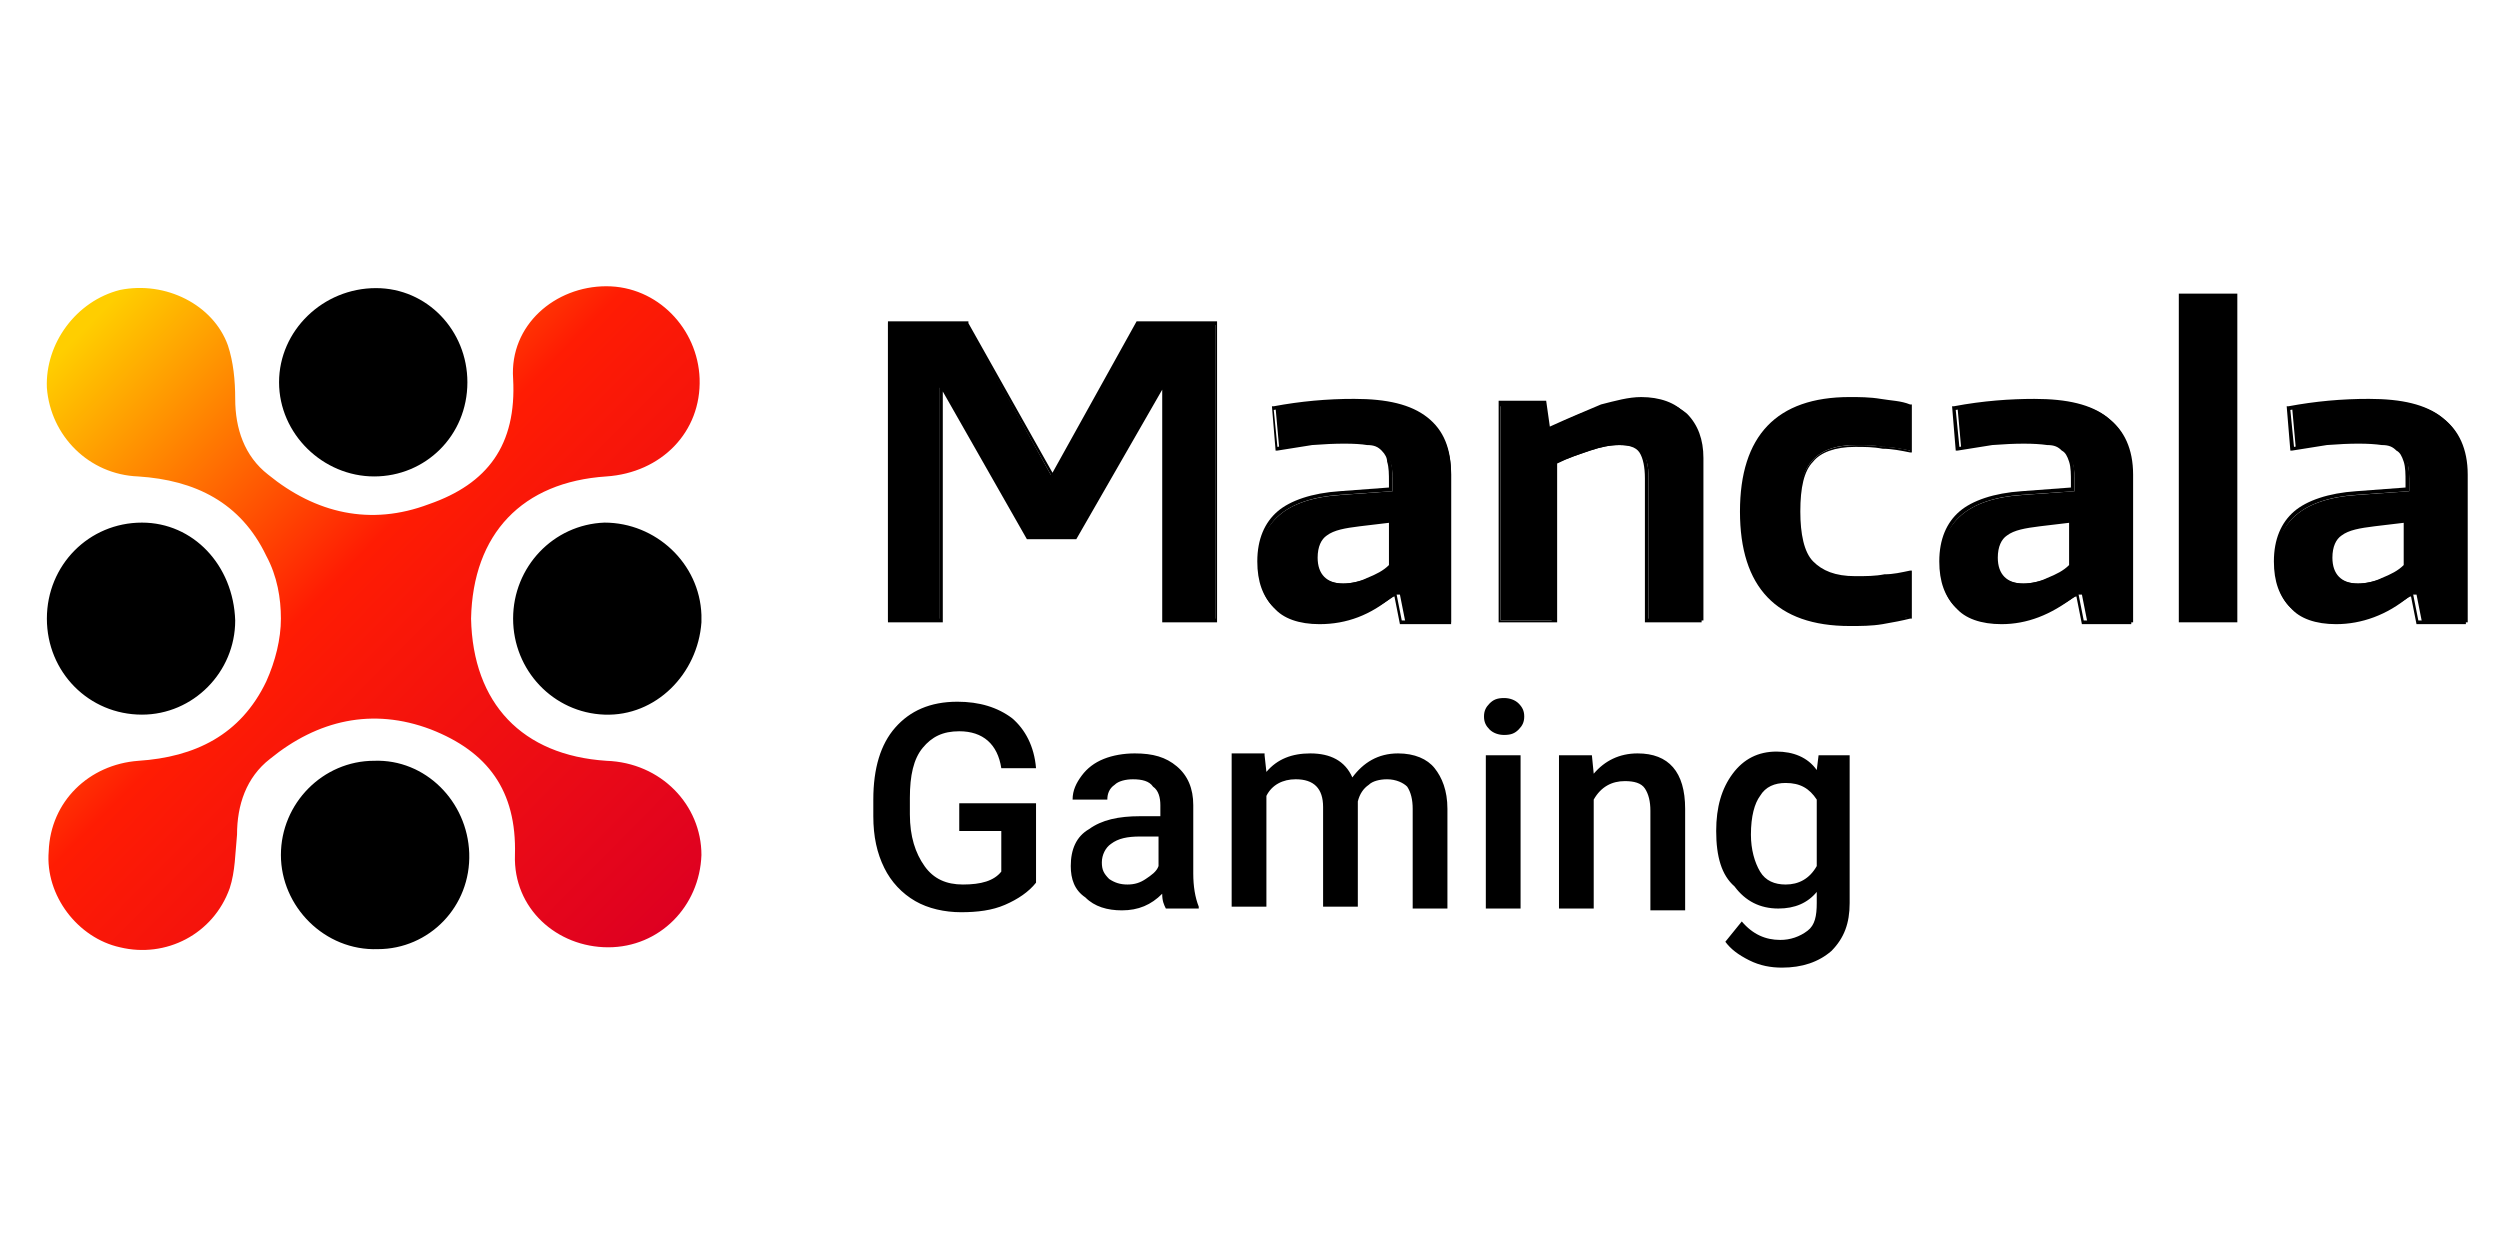 <svg width="160" height="80" viewBox="0 0 160 80" fill="none" xmlns="http://www.w3.org/2000/svg">
<path d="M56.946 20.684H61.861L67.244 30.375H67.477L72.861 20.684H77.775V39.711H74.499V24.82H74.382L68.882 34.392H65.839L60.34 24.82H60.105V39.71H56.829V20.684H56.946Z" fill="black"/>
<path d="M77.892 39.828H74.382V24.938L68.882 34.51H65.722L60.339 25.056V39.828H56.829V20.565H61.978V20.683L67.36 30.256L72.743 20.565H77.892V39.828ZM74.733 39.592H77.775V20.802H72.978L67.594 30.492H67.243V30.374L61.86 20.802H57.063V39.592H60.105V24.701H60.457L65.84 34.273H68.766L74.265 24.701H74.616V39.592H74.733L74.733 39.592Z" fill="black"/>
<path d="M84.447 39.828C83.16 39.828 82.224 39.474 81.521 38.883C80.82 38.174 80.585 37.229 80.585 36.046C80.585 34.629 81.054 33.683 81.872 32.974C82.692 32.265 83.979 31.793 85.851 31.674L89.128 31.438V30.965C89.128 30.493 89.128 30.02 89.011 29.665C88.894 29.311 88.777 29.074 88.543 28.838C88.308 28.601 87.957 28.484 87.606 28.365C87.256 28.247 86.67 28.247 86.085 28.247C85.5 28.247 84.798 28.247 84.096 28.365C83.394 28.484 82.575 28.601 81.872 28.72L81.638 26.12C83.336 25.802 85.06 25.644 86.787 25.648C88.894 25.648 90.415 26.001 91.351 26.829C92.287 27.538 92.872 28.72 92.872 30.374V39.828H89.947L89.595 38.056H89.362C87.723 39.238 86.202 39.828 84.447 39.828ZM85.968 37.346C86.436 37.346 87.022 37.229 87.606 36.992C88.191 36.756 88.66 36.519 89.128 36.165V33.329L86.904 33.565C85.851 33.683 85.149 33.801 84.798 34.156C84.447 34.51 84.213 34.983 84.213 35.692C84.213 36.756 84.798 37.346 85.968 37.346Z" fill="black"/>
<path d="M84.446 39.946C83.159 39.946 82.105 39.592 81.521 38.882C80.818 38.173 80.467 37.228 80.467 35.928C80.467 34.51 80.936 33.446 81.755 32.737C82.574 32.028 83.978 31.555 85.733 31.437L88.893 31.201V30.846C88.893 30.373 88.893 29.901 88.775 29.546C88.775 29.31 88.659 29.074 88.424 28.837C88.191 28.601 87.957 28.483 87.489 28.483C86.786 28.364 85.499 28.364 83.978 28.483C83.276 28.601 82.457 28.719 81.755 28.837H81.638L81.404 26.001H81.521C83.219 25.683 84.942 25.525 86.669 25.528C88.775 25.528 90.297 25.883 91.35 26.71C92.404 27.538 92.871 28.719 92.871 30.373V39.946H89.595L89.244 38.172H89.127C87.723 39.355 86.201 39.946 84.446 39.946ZM85.968 28.128C86.552 28.128 87.137 28.128 87.489 28.246C87.957 28.364 88.191 28.483 88.541 28.719C88.775 28.955 89.01 29.191 89.01 29.546C89.127 29.901 89.127 30.373 89.127 30.846V31.437L85.733 31.674C83.978 31.791 82.691 32.264 81.872 32.973C81.053 33.683 80.701 34.628 80.701 36.046C80.701 37.228 81.053 38.173 81.638 38.764C82.222 39.355 83.159 39.709 84.446 39.709C86.085 39.709 87.606 39.118 89.01 37.936H89.361L89.712 39.709H92.404V30.256C92.404 28.719 91.935 27.538 90.999 26.828C90.063 26.119 88.541 25.765 86.552 25.765C85.031 25.765 83.393 25.883 81.521 26.237L81.755 28.601L83.861 28.246C84.68 28.128 85.382 28.128 85.968 28.128ZM85.968 37.464C84.68 37.464 84.095 36.873 84.095 35.573C84.095 34.864 84.329 34.273 84.797 34.037C85.265 33.683 85.968 33.565 87.02 33.446L89.361 33.21V36.164C88.893 36.519 88.424 36.755 87.84 36.992C87.02 37.346 86.435 37.464 85.968 37.464ZM89.01 33.446L87.02 33.683C86.085 33.8 85.382 33.919 84.914 34.273C84.563 34.51 84.329 34.983 84.329 35.692C84.329 36.755 84.914 37.346 85.968 37.346C86.435 37.346 87.02 37.228 87.489 36.992C88.074 36.755 88.541 36.519 88.893 36.164V33.446H89.01V33.446Z" fill="black"/>
<path d="M95.913 25.766H98.838L99.072 27.421H99.189C100.477 26.712 101.647 26.239 102.583 26.002C103.404 25.685 104.277 25.524 105.157 25.53C106.328 25.53 107.263 25.884 107.966 26.475C108.668 27.184 109.019 28.13 109.019 29.311V39.711H105.508V30.611C105.508 29.784 105.391 29.311 105.04 28.957C104.807 28.602 104.338 28.484 103.636 28.484C103.051 28.484 102.466 28.602 101.764 28.838C101.062 29.075 100.36 29.311 99.54 29.666V39.711H96.03V25.766H95.913Z" fill="black"/>
<path d="M109.019 39.829H105.274V30.611C105.274 29.902 105.157 29.311 104.924 28.956C104.69 28.602 104.221 28.484 103.636 28.484C103.051 28.484 102.466 28.602 101.764 28.838C101.062 29.075 100.36 29.311 99.657 29.665V39.829H95.913V25.647H98.955L99.189 27.302C100.477 26.711 101.647 26.239 102.466 25.884C103.402 25.647 104.221 25.412 105.04 25.412C106.211 25.412 107.263 25.766 107.849 26.475C108.551 27.184 108.902 28.129 108.902 29.429V39.829H109.019ZM105.508 39.593H108.785V29.429C108.785 28.247 108.434 27.302 107.849 26.712C107.263 26.12 106.328 25.766 105.157 25.766C104.277 25.76 103.404 25.921 102.583 26.238C101.647 26.475 100.594 26.947 99.306 27.656H98.955L98.722 26.002H96.03V39.71H99.306V29.429H99.423C100.243 29.075 100.944 28.838 101.647 28.602C102.349 28.365 103.051 28.247 103.519 28.247C104.221 28.247 104.69 28.484 105.04 28.838C105.391 29.192 105.508 29.783 105.508 30.611V39.593Z" fill="black"/>
<path d="M118.381 39.947C113.817 39.947 111.477 37.584 111.477 32.739C111.477 27.893 113.817 25.53 118.381 25.53C119.083 25.53 119.668 25.53 120.37 25.648C121.072 25.766 121.657 25.766 122.243 26.002V28.838C121.657 28.72 121.072 28.602 120.487 28.602C119.902 28.484 119.317 28.484 118.732 28.484C117.445 28.484 116.509 28.838 115.924 29.547C115.338 30.257 115.104 31.32 115.104 32.739C115.104 34.275 115.338 35.339 115.924 36.047C116.509 36.756 117.445 36.993 118.732 36.993C119.434 36.993 120.019 36.993 120.604 36.875C121.189 36.875 121.657 36.756 122.243 36.639V39.474C121.774 39.592 121.189 39.711 120.487 39.829C119.785 39.947 119.083 39.947 118.381 39.947Z" fill="black"/>
<path d="M118.38 40.065C113.699 40.065 111.358 37.583 111.358 32.738C111.358 27.892 113.699 25.411 118.38 25.411C118.965 25.411 119.667 25.411 120.369 25.529C121.071 25.647 121.657 25.647 122.241 25.884H122.358V28.956H122.241C121.657 28.838 121.071 28.72 120.486 28.72C119.901 28.601 119.316 28.601 118.731 28.601C117.444 28.601 116.507 28.956 116.039 29.547C115.455 30.138 115.221 31.201 115.221 32.738C115.221 34.156 115.455 35.338 116.039 35.928C116.625 36.519 117.444 36.874 118.731 36.874C119.433 36.874 120.018 36.874 120.603 36.755C121.188 36.755 121.657 36.638 122.241 36.519H122.358V39.592H122.241C121.774 39.71 121.188 39.828 120.486 39.946C119.784 40.065 119.082 40.065 118.38 40.065ZM118.38 25.647C113.816 25.647 111.593 28.011 111.593 32.738C111.593 37.465 113.816 39.828 118.38 39.828C119.082 39.828 119.784 39.828 120.486 39.71C121.071 39.592 121.657 39.592 122.124 39.474V36.874C121.54 36.992 121.071 37.11 120.603 37.11C120.018 37.11 119.433 37.228 118.731 37.228C117.444 37.228 116.39 36.874 115.805 36.165C115.221 35.456 114.986 34.392 114.986 32.856C114.986 31.32 115.338 30.256 115.922 29.547C116.507 28.838 117.444 28.483 118.848 28.483C119.433 28.483 120.018 28.483 120.603 28.601C121.188 28.601 121.774 28.72 122.241 28.838V26.12C121.774 26.001 121.188 25.884 120.486 25.884C119.667 25.765 119.082 25.647 118.38 25.647Z" fill="black"/>
<path d="M128.093 39.828C126.806 39.828 125.87 39.474 125.168 38.883C124.466 38.174 124.232 37.229 124.232 36.046C124.232 34.629 124.7 33.683 125.519 32.974C126.338 32.265 127.625 31.793 129.498 31.674L132.774 31.438V30.965C132.774 30.493 132.774 30.02 132.657 29.665C132.54 29.311 132.423 29.074 132.189 28.838C131.955 28.601 131.604 28.484 131.253 28.365C130.902 28.247 130.317 28.247 129.732 28.247C129.147 28.247 128.445 28.247 127.742 28.365C127.041 28.484 126.221 28.601 125.519 28.72L125.285 26.12C126.983 25.802 128.707 25.644 130.434 25.648C132.54 25.648 134.061 26.002 134.998 26.829C135.934 27.538 136.519 28.72 136.519 30.374V39.828H133.594L133.243 38.056H133.008C131.253 39.238 129.732 39.828 128.093 39.828ZM129.498 37.346C129.966 37.346 130.551 37.229 131.136 36.992C131.721 36.756 132.189 36.519 132.657 36.165V33.329L130.434 33.565C129.381 33.683 128.679 33.801 128.328 34.156C127.976 34.51 127.742 34.983 127.742 35.693C127.742 36.756 128.328 37.346 129.498 37.346Z" fill="black"/>
<path d="M128.093 39.946C126.805 39.946 125.752 39.592 125.167 38.883C124.465 38.174 124.114 37.228 124.114 35.928C124.114 34.51 124.582 33.446 125.401 32.738C126.22 32.029 127.625 31.555 129.38 31.437L132.539 31.201V30.846C132.539 30.374 132.539 29.902 132.422 29.546C132.305 29.192 132.188 28.956 131.954 28.838C131.72 28.601 131.486 28.483 131.018 28.483C130.199 28.365 129.029 28.365 127.507 28.483C126.805 28.601 125.986 28.72 125.284 28.838H125.167L124.933 26.001H125.05C126.922 25.647 128.677 25.529 130.199 25.529C132.305 25.529 133.826 25.883 134.879 26.71C135.933 27.538 136.401 28.72 136.401 30.374V39.946H133.241L132.89 38.173H132.773C131.252 39.355 129.731 39.946 128.093 39.946ZM129.614 28.129C130.199 28.129 130.784 28.129 131.135 28.247C131.603 28.365 131.837 28.483 132.188 28.72C132.422 28.956 132.656 29.192 132.656 29.546C132.773 29.901 132.773 30.374 132.773 30.847V31.438L129.38 31.674C127.625 31.792 126.337 32.265 125.518 32.974C124.699 33.683 124.348 34.628 124.348 36.046C124.348 37.228 124.699 38.174 125.284 38.764C125.869 39.355 126.805 39.71 128.093 39.71C129.731 39.71 131.252 39.119 132.656 37.937H133.007L133.358 39.71H136.05V30.256C136.05 28.72 135.582 27.538 134.645 26.829C133.709 26.12 132.188 25.765 130.199 25.765C128.677 25.765 127.039 25.883 125.167 26.237L125.401 28.601L127.507 28.247C128.326 28.129 128.911 28.129 129.614 28.129ZM129.497 37.465C128.21 37.465 127.625 36.874 127.625 35.574C127.625 34.865 127.859 34.273 128.326 34.038C128.794 33.683 129.497 33.565 130.55 33.446L132.89 33.21V36.164C132.422 36.519 131.954 36.755 131.369 36.992C130.55 37.346 130.082 37.465 129.497 37.465ZM132.539 33.446L130.55 33.683C129.614 33.801 128.911 33.919 128.443 34.274C128.093 34.51 127.859 34.983 127.859 35.692C127.859 36.755 128.443 37.346 129.497 37.346C129.965 37.346 130.55 37.228 131.018 36.992C131.603 36.755 132.071 36.519 132.422 36.164V33.447H132.539V33.446Z" fill="black"/>
<path d="M139.562 18.911H143.072V39.71H139.562V18.911Z" fill="black"/>
<path d="M143.189 39.828H139.444V18.792H143.189V39.828ZM139.678 39.592H142.955V19.028H139.678V39.592Z" fill="black"/>
<path d="M149.508 39.828C148.222 39.828 147.285 39.474 146.583 38.883C145.881 38.174 145.647 37.229 145.647 36.046C145.647 34.629 146.115 33.683 146.934 32.974C147.753 32.265 149.04 31.793 150.912 31.674L154.189 31.438V30.965C154.189 30.493 154.189 30.02 154.072 29.665C153.955 29.311 153.838 29.074 153.604 28.838C153.37 28.601 153.019 28.484 152.668 28.365C152.317 28.247 151.732 28.247 151.147 28.247C150.562 28.247 149.86 28.247 149.157 28.365C148.456 28.484 147.636 28.601 146.934 28.72L146.7 26.12C148.398 25.802 150.122 25.644 151.849 25.648C153.955 25.648 155.476 26.001 156.413 26.829C157.349 27.538 157.934 28.72 157.934 30.374V39.828H155.008L154.658 38.056H154.423C152.668 39.238 151.147 39.828 149.508 39.828ZM150.912 37.346C151.381 37.346 151.966 37.229 152.551 36.992C153.136 36.756 153.604 36.519 154.072 36.165V33.329L151.849 33.565C150.795 33.683 150.094 33.801 149.743 34.156C149.391 34.51 149.157 34.983 149.157 35.692C149.157 36.756 149.743 37.346 150.912 37.346Z" fill="black"/>
<path d="M149.507 39.946C148.22 39.946 147.167 39.592 146.582 38.882C145.88 38.173 145.529 37.228 145.529 35.928C145.529 34.51 145.997 33.446 146.816 32.737C147.635 32.028 149.04 31.555 150.795 31.437L153.954 31.201V30.846C153.954 30.373 153.954 29.901 153.837 29.546C153.72 29.192 153.603 28.955 153.369 28.837C153.135 28.601 152.901 28.483 152.433 28.483C151.613 28.364 150.444 28.364 148.922 28.483C148.22 28.601 147.401 28.719 146.699 28.837H146.582L146.348 26.001H146.465C148.163 25.683 149.886 25.525 151.613 25.528C153.72 25.528 155.241 25.883 156.294 26.71C157.348 27.538 157.816 28.719 157.816 30.373V39.946H154.656L154.305 38.172H154.188C152.784 39.355 151.146 39.946 149.507 39.946ZM151.029 28.128C151.613 28.128 152.199 28.128 152.55 28.246C153.018 28.364 153.252 28.483 153.603 28.719C153.837 28.955 154.071 29.191 154.071 29.546C154.188 29.901 154.188 30.373 154.188 30.846V31.437L150.795 31.674C149.04 31.791 147.752 32.264 146.933 32.973C146.114 33.683 145.763 34.628 145.763 36.046C145.763 37.228 146.114 38.173 146.699 38.764C147.284 39.355 148.22 39.709 149.507 39.709C151.146 39.709 152.667 39.118 154.071 37.936H154.422L154.773 39.709H157.465V30.256C157.465 28.719 156.997 27.538 156.06 26.828C155.124 26.119 153.603 25.765 151.613 25.765C150.092 25.765 148.454 25.883 146.582 26.237L146.816 28.601L148.922 28.246C149.741 28.128 150.444 28.128 151.029 28.128ZM150.912 37.464C149.624 37.464 149.04 36.873 149.04 35.573C149.04 34.864 149.274 34.273 149.741 34.037C150.209 33.683 150.912 33.565 151.965 33.446L154.305 33.21V36.164C153.837 36.519 153.369 36.755 152.784 36.992C152.082 37.346 151.497 37.464 150.912 37.464ZM153.954 33.446L151.965 33.683C151.029 33.8 150.326 33.919 149.858 34.273C149.507 34.51 149.274 34.983 149.274 35.692C149.274 36.755 149.858 37.346 150.912 37.346C151.38 37.346 151.965 37.228 152.433 36.992C153.018 36.755 153.486 36.519 153.837 36.164V33.446H153.954V33.446Z" fill="black"/>
<path d="M38.808 48.691C33.424 48.337 30.265 45.028 30.148 39.592C30.265 34.156 33.424 30.847 38.808 30.492C42.318 30.256 44.892 27.656 44.775 24.229C44.658 21.038 42.084 18.32 38.807 18.32C35.531 18.32 32.606 20.802 32.839 24.229C33.073 28.483 31.201 30.965 27.457 32.265C23.712 33.682 20.202 32.856 17.159 30.374C15.638 29.192 15.053 27.419 15.053 25.529C15.053 24.347 14.936 23.165 14.585 22.102C13.649 19.501 10.606 17.965 7.681 18.556C4.872 19.265 2.883 21.983 3 24.82C3.234 27.893 5.692 30.375 8.851 30.493C12.478 30.729 15.404 32.148 17.042 35.574C17.744 36.875 17.978 38.292 17.978 39.593C17.978 40.892 17.627 42.31 17.042 43.611C15.404 47.038 12.478 48.455 8.851 48.692C5.692 48.928 3.234 51.291 3.117 54.481C2.883 57.317 4.989 60.036 7.681 60.627C10.606 61.336 13.649 59.8 14.702 56.845C15.053 55.781 15.053 54.6 15.17 53.418C15.17 51.527 15.755 49.754 17.276 48.572C20.318 46.091 23.829 45.263 27.574 46.682C31.201 48.1 33.073 50.581 32.957 54.718C32.839 58.145 35.648 60.627 38.925 60.627C42.201 60.627 44.775 58.027 44.892 54.718C44.892 51.528 42.318 48.809 38.808 48.691V48.691Z" fill="url(#paint0_linear)"/>
<path d="M23.946 48.69C20.67 48.69 17.978 51.409 17.978 54.718C17.978 58.027 20.787 60.863 24.18 60.745C27.457 60.745 30.149 58.027 30.031 54.599C29.914 51.29 27.223 48.573 23.947 48.69H23.946ZM9.085 33.447C5.692 33.447 3 36.165 3 39.592C3 43.02 5.692 45.737 9.085 45.737C12.362 45.737 15.053 43.02 15.053 39.711C14.936 36.165 12.362 33.447 9.085 33.447ZM44.892 39.356C44.775 36.047 41.966 33.447 38.69 33.447C35.413 33.565 32.839 36.283 32.839 39.592C32.839 42.901 35.413 45.62 38.69 45.737C41.966 45.856 44.658 43.137 44.892 39.828V39.356ZM23.946 30.492C27.222 30.492 29.913 27.893 29.913 24.465C29.913 21.156 27.339 18.439 24.063 18.439C20.669 18.439 17.86 21.156 17.86 24.465C17.86 27.774 20.669 30.492 23.946 30.492Z" fill="black"/>
<path d="M66.306 56.491C65.839 57.083 65.136 57.555 64.317 57.909C63.498 58.264 62.562 58.382 61.509 58.382C60.455 58.382 59.403 58.146 58.583 57.673C57.724 57.179 57.032 56.438 56.594 55.546C56.126 54.601 55.892 53.537 55.892 52.237V51.173C55.892 49.164 56.36 47.628 57.296 46.565C58.232 45.501 59.52 44.91 61.275 44.91C62.679 44.91 63.849 45.265 64.785 45.974C65.605 46.682 66.189 47.747 66.306 49.164H64.083C63.849 47.628 62.912 46.801 61.392 46.801C60.338 46.801 59.636 47.155 59.051 47.864C58.466 48.574 58.232 49.637 58.232 51.055V52.119C58.232 53.537 58.583 54.6 59.169 55.428C59.754 56.255 60.572 56.609 61.625 56.609C62.796 56.609 63.615 56.373 64.083 55.782V53.183H61.392V51.41H66.306V56.491ZM74.614 58.146C74.497 57.909 74.38 57.673 74.38 57.2C73.677 57.909 72.859 58.263 71.805 58.263C70.869 58.263 70.05 58.027 69.465 57.436C68.763 56.964 68.529 56.254 68.529 55.427C68.529 54.364 68.88 53.537 69.699 53.064C70.518 52.473 71.571 52.237 72.976 52.237H74.263V51.528C74.263 51.055 74.146 50.582 73.794 50.346C73.56 49.991 73.093 49.874 72.507 49.874C72.039 49.874 71.571 49.991 71.337 50.227C70.986 50.464 70.869 50.818 70.869 51.173H68.646C68.646 50.582 68.88 50.109 69.231 49.637C69.582 49.164 70.05 48.809 70.635 48.573C71.22 48.337 71.922 48.218 72.624 48.218C73.794 48.218 74.614 48.455 75.316 49.046C76.018 49.637 76.369 50.464 76.369 51.528V55.9C76.369 56.727 76.486 57.436 76.72 58.027V58.146H74.614ZM72.156 56.609C72.624 56.609 72.976 56.491 73.326 56.255C73.677 56.018 74.028 55.782 74.146 55.427V53.537H72.976C72.156 53.537 71.571 53.654 71.103 54.009C70.752 54.246 70.518 54.718 70.518 55.191C70.518 55.663 70.635 55.9 70.986 56.255C71.337 56.491 71.688 56.609 72.156 56.609ZM80.933 48.337L81.05 49.401C81.752 48.573 82.689 48.218 83.859 48.218C85.145 48.218 86.082 48.691 86.55 49.755C87.252 48.81 88.188 48.218 89.475 48.218C90.529 48.218 91.347 48.573 91.816 49.164C92.284 49.755 92.635 50.582 92.635 51.764V58.146H90.412V51.764C90.412 51.173 90.294 50.7 90.06 50.346C89.826 50.109 89.358 49.874 88.773 49.874C88.305 49.874 87.837 49.991 87.603 50.227C87.252 50.464 87.018 50.818 86.901 51.291V58.027H84.678V51.646C84.678 50.464 84.093 49.873 82.922 49.873C82.103 49.873 81.401 50.227 81.05 50.937V58.027H78.826V48.218H80.933V48.337ZM94.976 45.855C94.976 45.501 95.093 45.265 95.327 45.028C95.561 44.792 95.795 44.674 96.263 44.674C96.614 44.674 96.965 44.792 97.199 45.028C97.433 45.265 97.551 45.501 97.551 45.855C97.551 46.21 97.433 46.446 97.199 46.683C96.965 46.919 96.731 47.037 96.263 47.037C95.912 47.037 95.561 46.919 95.327 46.683C95.093 46.446 94.976 46.21 94.976 45.855ZM97.317 58.146H95.093V48.337H97.317V58.146V58.146ZM101.881 48.337L101.998 49.518C102.7 48.691 103.636 48.218 104.806 48.218C106.795 48.218 107.849 49.401 107.849 51.764V58.263H105.625V51.882C105.625 51.291 105.508 50.818 105.274 50.464C105.04 50.109 104.572 49.991 103.987 49.991C103.168 49.991 102.466 50.346 101.998 51.173V58.146H99.775V48.336H101.881V48.337ZM109.836 53.183C109.836 51.647 110.187 50.465 110.89 49.519C111.591 48.574 112.528 48.101 113.698 48.101C114.751 48.101 115.687 48.455 116.272 49.283L116.389 48.337H118.378V57.791C118.378 59.092 118.027 60.036 117.209 60.864C116.389 61.573 115.336 61.928 114.049 61.928C113.347 61.928 112.645 61.809 111.942 61.455C111.241 61.101 110.773 60.746 110.421 60.273L111.474 58.973C112.177 59.801 112.996 60.155 113.932 60.155C114.566 60.159 115.183 59.951 115.687 59.564C116.155 59.209 116.272 58.619 116.272 57.791V57.083C115.687 57.792 114.868 58.146 113.815 58.146C112.645 58.146 111.708 57.674 111.007 56.728C110.187 56.019 109.836 54.837 109.836 53.182V53.183ZM112.059 53.419C112.059 54.364 112.294 55.192 112.645 55.782C112.996 56.373 113.581 56.609 114.283 56.609C115.102 56.609 115.804 56.255 116.272 55.428V51.173C115.804 50.464 115.219 50.11 114.283 50.11C113.581 50.11 112.996 50.347 112.645 50.937C112.294 51.41 112.059 52.237 112.059 53.419Z" fill="black"/>
<defs>
<linearGradient id="paint0_linear" x1="4.78" y1="20.258" x2="43.436" y2="58.536" gradientUnits="userSpaceOnUse">
<stop offset="0.018" stop-color="#FFCE00"/>
<stop offset="0.437" stop-color="#FF1C03"/>
<stop offset="1" stop-color="#DE0021"/>
</linearGradient>
</defs>
</svg>
